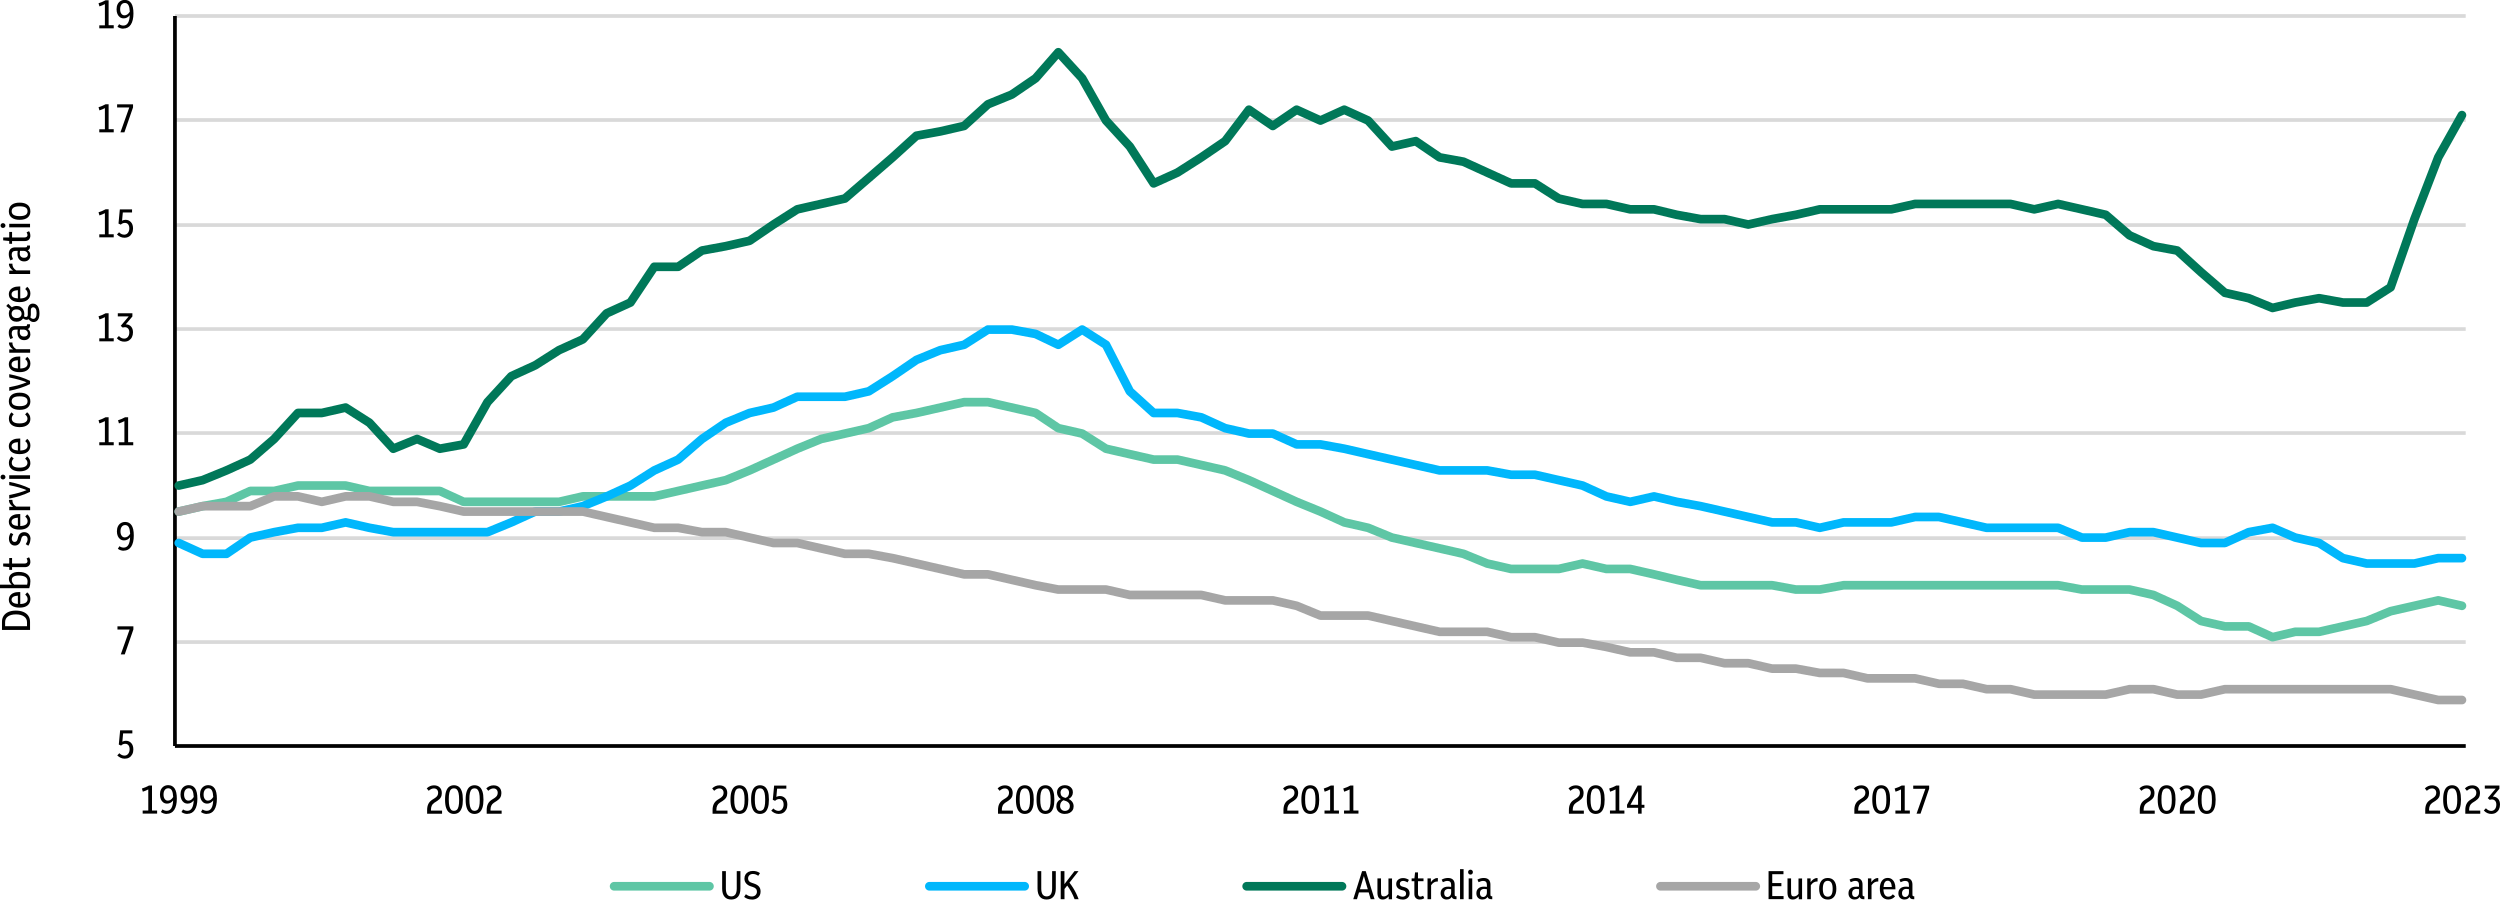 <?xml version="1.0" encoding="UTF-8"?>
<svg id="Layer_1" data-name="Layer 1" xmlns="http://www.w3.org/2000/svg" xmlns:xlink="http://www.w3.org/1999/xlink" viewBox="0 0 503.6 181.2">
  <defs>
    <style>
      .cls-1 {
        clip-path: url(#clippath);
      }

      .cls-2, .cls-3, .cls-4, .cls-5, .cls-6, .cls-7, .cls-8 {
        fill: none;
      }

      .cls-2, .cls-9 {
        stroke-width: 0px;
      }

      .cls-10 {
        clip-path: url(#clippath-1);
      }

      .cls-11 {
        clip-path: url(#clippath-3);
      }

      .cls-12 {
        clip-path: url(#clippath-2);
      }

      .cls-3 {
        stroke: #d9d9d9;
      }

      .cls-3, .cls-4 {
        stroke-width: .75px;
      }

      .cls-3, .cls-4, .cls-5, .cls-6, .cls-7, .cls-8 {
        stroke-linejoin: round;
      }

      .cls-4 {
        stroke: #000;
      }

      .cls-5 {
        stroke: #00b7fc;
      }

      .cls-5, .cls-6, .cls-7, .cls-8 {
        stroke-linecap: round;
        stroke-width: 1.75px;
      }

      .cls-6 {
        stroke: #007859;
      }

      .cls-7 {
        stroke: #5ec6a5;
      }

      .cls-8 {
        stroke: #a6a6a6;
      }
    </style>
    <clipPath id="clippath">
      <rect class="cls-2" x="35.02" y="3.1" width="462.55" height="148.15"/>
    </clipPath>
    <clipPath id="clippath-1">
      <rect class="cls-2" x="35.02" y="3.1" width="462.55" height="148.15"/>
    </clipPath>
    <clipPath id="clippath-2">
      <rect class="cls-2" x="35.02" y="3.1" width="462.55" height="148.15"/>
    </clipPath>
    <clipPath id="clippath-3">
      <rect class="cls-2" x="35.02" y="3.1" width="462.55" height="148.15"/>
    </clipPath>
  </defs>
  <path class="cls-3" d="M35.24,3.22h461.45M35.24,24.17h461.45M35.24,45.34h461.45M35.24,66.28h461.45M35.24,87.23h461.45M35.24,108.4h461.45M35.24,129.34h461.45"/>
  <line class="cls-4" x1="35.24" y1="150.28" x2="35.24" y2="3.22"/>
  <line class="cls-4" x1="35.24" y1="150.28" x2="496.7" y2="150.28"/>
  <g class="cls-1">
    <polyline class="cls-7" points="36.01 103.05 40.82 101.96 45.62 101.09 50.42 98.9 55.22 98.9 60.02 97.81 64.82 97.81 69.62 97.81 74.42 98.9 79.22 98.9 84.02 98.9 88.6 98.9 93.4 101.09 98.2 101.09 103 101.09 107.8 101.09 112.6 101.09 117.4 99.99 122.2 99.99 127 99.99 131.8 99.99 136.6 98.9 141.4 97.81 146.2 96.72 151 94.76 155.8 92.58 160.6 90.39 165.4 88.43 170.2 87.34 175.01 86.25 179.81 84.07 184.61 83.19 189.41 82.1 194.21 81.01 199.01 81.01 203.81 82.1 208.61 83.19 213.19 86.25 217.99 87.34 222.79 90.39 227.59 91.49 232.39 92.58 237.19 92.58 241.99 93.67 246.79 94.76 251.59 96.72 256.39 98.9 261.19 101.09 265.99 103.05 270.79 105.23 275.59 106.32 280.39 108.29 285.19 109.38 289.99 110.47 294.79 111.56 299.59 113.52 304.39 114.61 309.19 114.61 313.99 114.61 318.79 113.52 323.59 114.61 328.39 114.61 333.19 115.7 337.77 116.8 342.57 117.89 347.37 117.89 352.17 117.89 356.97 117.89 361.77 118.76 366.58 118.76 371.38 117.89 376.18 117.89 380.98 117.89 385.78 117.89 390.58 117.89 395.38 117.89 400.18 117.89 404.98 117.89 409.78 117.89 414.58 117.89 419.38 118.76 424.18 118.76 428.98 118.76 433.78 119.85 438.58 122.03 443.38 125.09 448.18 126.18 452.98 126.18 457.78 128.35 462.36 127.27 467.16 127.27 471.96 126.18 476.76 125.09 481.56 123.12 486.36 122.03 491.16 120.94 495.93 122.03"/>
  </g>
  <g class="cls-10">
    <polyline class="cls-5" points="36.01 109.38 40.82 111.56 45.62 111.56 50.42 108.29 55.22 107.2 60.02 106.32 64.82 106.32 69.62 105.23 74.42 106.32 79.22 107.2 84.02 107.2 88.6 107.2 93.4 107.2 98.2 107.2 103 105.23 107.8 103.05 112.6 103.05 117.4 101.96 122.2 100 127 97.81 131.8 94.76 136.6 92.58 141.4 88.43 146.2 85.16 151 83.19 155.8 82.1 160.6 79.92 165.4 79.92 170.2 79.92 175.01 78.83 179.81 75.78 184.61 72.5 189.41 70.54 194.21 69.45 199.01 66.39 203.81 66.39 208.61 67.27 213.19 69.45 217.99 66.39 222.79 69.45 227.59 78.83 232.39 83.19 237.19 83.19 241.99 84.07 246.79 86.25 251.59 87.34 256.39 87.34 261.19 89.52 265.99 89.52 270.79 90.39 275.59 91.49 280.39 92.58 285.19 93.67 289.99 94.76 294.79 94.76 299.59 94.76 304.39 95.63 309.19 95.63 313.99 96.72 318.79 97.81 323.59 100 328.39 101.09 333.19 100 337.77 101.09 342.57 101.96 347.37 103.05 352.17 104.14 356.97 105.23 361.77 105.23 366.58 106.32 371.38 105.23 376.18 105.23 380.98 105.23 385.78 104.14 390.58 104.14 395.38 105.23 400.18 106.32 404.98 106.32 409.78 106.32 414.58 106.32 419.38 108.29 424.18 108.29 428.98 107.2 433.78 107.2 438.58 108.29 443.38 109.38 448.18 109.38 452.98 107.2 457.78 106.32 462.36 108.29 467.16 109.38 471.96 112.43 476.76 113.52 481.56 113.52 486.36 113.52 491.16 112.43 495.93 112.43"/>
  </g>
  <g class="cls-12">
    <polyline class="cls-6" points="36.01 97.81 40.82 96.72 45.62 94.76 50.42 92.58 55.22 88.43 60.02 83.19 64.82 83.19 69.62 82.1 74.42 85.16 79.22 90.39 84.02 88.43 88.6 90.39 93.4 89.52 98.2 81.01 103 75.78 107.8 73.59 112.6 70.54 117.4 68.36 122.2 63.12 127 60.94 131.8 53.74 136.6 53.74 141.4 50.47 146.2 49.59 151 48.5 155.8 45.23 160.6 42.17 165.4 41.08 170.2 39.99 175.01 35.85 179.81 31.7 184.61 27.34 189.41 26.47 194.21 25.37 199.01 21.01 203.81 19.05 208.61 15.77 213.19 10.53 217.99 15.77 222.79 24.28 227.59 29.52 232.39 36.94 237.19 34.76 241.99 31.7 246.79 28.43 251.59 22.1 256.39 25.37 261.19 22.1 265.99 24.28 270.79 22.1 275.59 24.28 280.39 29.52 285.19 28.43 289.99 31.7 294.79 32.57 299.59 34.76 304.39 36.94 309.19 36.94 313.99 39.99 318.79 41.08 323.59 41.08 328.39 42.17 333.19 42.17 337.77 43.27 342.57 44.14 347.37 44.14 352.17 45.23 356.97 44.14 361.77 43.27 366.58 42.17 371.38 42.17 376.18 42.17 380.98 42.17 385.78 41.08 390.58 41.08 395.38 41.08 400.18 41.08 404.98 41.08 409.78 42.17 414.58 41.08 419.38 42.17 424.18 43.27 428.98 47.41 433.78 49.59 438.58 50.47 443.38 54.83 448.18 58.98 452.98 60.07 457.78 62.03 462.36 60.94 467.16 60.07 471.96 60.94 476.76 60.94 481.56 57.88 486.36 44.14 491.16 31.7 495.93 23.19"/>
  </g>
  <g class="cls-11">
    <polyline class="cls-8" points="36.01 103.05 40.82 101.96 45.62 101.96 50.42 101.96 55.22 99.99 60.02 99.99 64.82 101.09 69.62 99.99 74.42 99.99 79.22 101.09 84.02 101.09 88.6 101.96 93.4 103.05 98.2 103.05 103 103.05 107.8 103.05 112.6 103.05 117.4 103.05 122.2 104.14 127 105.23 131.8 106.32 136.6 106.32 141.4 107.2 146.2 107.2 151 108.29 155.8 109.38 160.6 109.38 165.4 110.47 170.2 111.56 175.01 111.56 179.81 112.43 184.61 113.52 189.41 114.61 194.21 115.7 199.01 115.7 203.81 116.8 208.61 117.89 213.19 118.76 217.99 118.76 222.79 118.76 227.59 119.85 232.39 119.85 237.19 119.85 241.99 119.85 246.79 120.94 251.59 120.94 256.39 120.94 261.19 122.03 265.99 124 270.79 124 275.59 124 280.39 125.09 285.19 126.18 289.99 127.27 294.79 127.27 299.59 127.27 304.39 128.36 309.19 128.36 313.99 129.45 318.79 129.45 323.59 130.32 328.39 131.41 333.19 131.41 337.77 132.51 342.57 132.51 347.37 133.6 352.17 133.6 356.97 134.69 361.77 134.69 366.58 135.56 371.38 135.56 376.18 136.65 380.98 136.65 385.78 136.65 390.58 137.74 395.38 137.74 400.18 138.83 404.98 138.83 409.78 139.92 414.58 139.92 419.38 139.92 424.18 139.92 428.98 138.83 433.78 138.83 438.58 139.92 443.38 139.92 448.18 138.83 452.98 138.83 457.78 138.83 462.36 138.83 467.16 138.83 471.96 138.83 476.76 138.83 481.56 138.83 486.36 139.92 491.16 141.01 495.93 141.01"/>
  </g>
  <path class="cls-9" d="M25.12,152.83c-.29,0-.57-.06-.82-.18s-.48-.28-.68-.48l.42-.44c.32.32.66.48,1.04.48.3,0,.55-.12.74-.36.19-.24.29-.54.29-.9s-.08-.62-.23-.82-.38-.3-.66-.3c-.32,0-.59.12-.83.36l-.46-.21.27-2.86h2.46v.62h-1.86l-.15,1.66c.22-.12.45-.18.7-.18.45,0,.81.16,1.09.47.28.31.42.74.42,1.28,0,.37-.07.7-.22.98-.15.28-.35.5-.61.65-.26.16-.56.23-.9.23Z"/>
  <path class="cls-9" d="M24.33,131.82l1.78-5.01h-2.45v-.64h3.21v.62l-1.74,5.03h-.79Z"/>
  <path class="cls-9" d="M24.93,110.94c-.44,0-.83-.13-1.19-.39l.32-.52c.27.19.56.28.86.28.8,0,1.23-.7,1.29-2.1-.33.44-.74.65-1.23.65-.29,0-.54-.08-.75-.23s-.38-.37-.5-.64c-.12-.27-.18-.59-.18-.95,0-.4.07-.74.21-1.02.14-.28.34-.5.59-.65.25-.15.54-.23.86-.23.56,0,.99.22,1.29.66.3.44.45,1.13.45,2.08s-.18,1.72-.53,2.25c-.35.53-.85.79-1.49.79ZM24.27,107.03c0,.38.08.68.24.9.16.22.37.33.63.33.42,0,.78-.25,1.08-.74-.03-.59-.12-1.03-.28-1.32-.16-.29-.4-.43-.71-.43s-.53.11-.7.33c-.17.22-.26.53-.26.92Z"/>
  <g>
    <path class="cls-9" d="M20,89.71v-.62h1.13v-4.26c-.18.1-.35.18-.53.25-.17.07-.36.14-.57.21l-.18-.64c.26-.08.51-.17.75-.27.23-.1.46-.21.67-.33h.61v5.03h1.03v.62h-2.91Z"/>
    <path class="cls-9" d="M23.93,89.71v-.62h1.13v-4.26c-.18.1-.35.18-.53.25-.17.07-.36.14-.57.21l-.18-.64c.26-.08.51-.17.75-.27.23-.1.46-.21.67-.33h.61v5.03h1.03v.62h-2.91Z"/>
  </g>
  <g>
    <path class="cls-9" d="M20,68.77v-.62h1.13v-4.26c-.18.1-.35.18-.53.25-.17.07-.36.14-.57.21l-.18-.64c.26-.08.51-.17.75-.27.23-.1.46-.21.67-.33h.61v5.03h1.03v.62h-2.91Z"/>
    <path class="cls-9" d="M25.08,68.83c-.62,0-1.14-.23-1.55-.7l.42-.44c.33.35.68.52,1.07.52.31,0,.56-.12.75-.35.19-.24.28-.53.28-.89s-.08-.61-.25-.79c-.17-.18-.38-.27-.63-.27-.07,0-.14,0-.21.02s-.15.04-.24.06l-.4-.35,1.61-1.91h-2.2v-.62h2.94v.64l-1.33,1.58c.44.01.79.16,1.05.44.27.29.4.68.4,1.18,0,.36-.07.68-.21.96-.14.28-.34.5-.6.67-.26.16-.56.24-.9.24Z"/>
  </g>
  <g>
    <path class="cls-9" d="M20,47.82v-.62h1.13v-4.26c-.18.1-.35.18-.53.25-.17.07-.36.14-.57.21l-.18-.64c.26-.08.51-.17.75-.27.23-.1.46-.21.67-.33h.61v5.03h1.03v.62h-2.91Z"/>
    <path class="cls-9" d="M25.06,47.89c-.29,0-.57-.06-.82-.18s-.48-.28-.68-.48l.42-.44c.32.32.66.48,1.04.48.3,0,.55-.12.74-.35.19-.24.29-.54.29-.9s-.08-.62-.23-.82-.38-.3-.66-.3c-.32,0-.59.12-.83.35l-.46-.21.27-2.86h2.46v.62h-1.86l-.15,1.66c.22-.12.45-.18.7-.18.45,0,.81.16,1.09.47s.42.74.42,1.28c0,.37-.07.7-.22.98-.15.28-.35.5-.61.65s-.56.23-.9.23Z"/>
  </g>
  <g>
    <path class="cls-9" d="M20,26.66v-.62h1.13v-4.26c-.18.1-.35.18-.53.25-.17.07-.36.14-.57.21l-.18-.64c.26-.08.51-.17.75-.27.23-.1.46-.21.67-.33h.61v5.03h1.03v.62h-2.91Z"/>
    <path class="cls-9" d="M24.26,26.66l1.78-5.01h-2.45v-.64h3.21v.62l-1.74,5.03h-.79Z"/>
  </g>
  <g>
    <path class="cls-9" d="M20,5.72v-.62h1.13V.83c-.18.1-.35.18-.53.25-.17.07-.36.14-.57.21l-.18-.64c.26-.08.51-.17.75-.27.23-.1.46-.21.67-.33h.61v5.03h1.03v.62h-2.91Z"/>
    <path class="cls-9" d="M24.86,5.78c-.44,0-.83-.13-1.19-.39l.32-.52c.27.19.56.28.86.28.8,0,1.23-.7,1.29-2.1-.33.44-.74.65-1.23.65-.29,0-.54-.08-.75-.23s-.38-.37-.5-.64c-.12-.27-.18-.59-.18-.95,0-.4.07-.74.21-1.02.14-.28.34-.5.59-.65.25-.15.54-.23.86-.23.56,0,.99.22,1.29.66.3.44.45,1.13.45,2.07s-.18,1.72-.53,2.25c-.35.53-.85.79-1.49.79ZM24.2,1.86c0,.38.08.68.24.9.16.22.37.33.63.33.42,0,.78-.25,1.08-.74-.03-.59-.12-1.03-.28-1.32-.16-.29-.4-.43-.71-.43s-.53.11-.7.33-.26.53-.26.92Z"/>
  </g>
  <g>
    <path class="cls-9" d="M28.74,163.9v-.62h1.13v-4.26c-.18.1-.35.18-.53.25-.17.07-.36.14-.57.21l-.18-.64c.26-.08.51-.17.75-.27.23-.1.46-.21.67-.33h.61v5.03h1.03v.62h-2.91Z"/>
    <path class="cls-9" d="M33.6,163.96c-.44,0-.83-.13-1.19-.39l.32-.52c.27.19.56.28.86.28.8,0,1.23-.7,1.29-2.1-.33.44-.74.65-1.23.65-.29,0-.54-.08-.75-.23s-.38-.37-.5-.64c-.12-.27-.18-.59-.18-.95,0-.4.07-.74.21-1.02.14-.28.34-.5.59-.65.25-.15.54-.23.86-.23.56,0,.99.22,1.29.66.3.44.45,1.13.45,2.08s-.18,1.72-.53,2.25c-.35.53-.85.79-1.49.79ZM32.94,160.05c0,.38.08.68.24.9.16.22.37.33.63.33.42,0,.78-.25,1.08-.74-.03-.59-.12-1.03-.28-1.32-.16-.29-.4-.43-.71-.43s-.53.11-.7.33c-.17.22-.26.53-.26.92Z"/>
    <path class="cls-9" d="M37.74,163.96c-.44,0-.83-.13-1.19-.39l.32-.52c.27.19.56.28.86.28.8,0,1.23-.7,1.29-2.1-.33.44-.74.65-1.23.65-.29,0-.54-.08-.75-.23s-.38-.37-.5-.64c-.12-.27-.18-.59-.18-.95,0-.4.07-.74.21-1.02.14-.28.34-.5.59-.65.25-.15.54-.23.86-.23.56,0,.99.22,1.29.66.3.44.45,1.13.45,2.08s-.18,1.72-.53,2.25c-.35.53-.85.79-1.49.79ZM37.08,160.05c0,.38.08.68.24.9.16.22.37.33.63.33.42,0,.78-.25,1.08-.74-.03-.59-.12-1.03-.28-1.32-.16-.29-.4-.43-.71-.43s-.53.11-.7.33c-.17.22-.26.53-.26.92Z"/>
    <path class="cls-9" d="M41.67,163.96c-.44,0-.83-.13-1.19-.39l.32-.52c.27.19.56.28.86.28.8,0,1.23-.7,1.29-2.1-.33.44-.74.65-1.23.65-.29,0-.54-.08-.75-.23s-.38-.37-.5-.64c-.12-.27-.18-.59-.18-.95,0-.4.07-.74.21-1.02.14-.28.34-.5.59-.65.25-.15.54-.23.86-.23.56,0,.99.22,1.29.66.3.44.45,1.13.45,2.08s-.18,1.72-.53,2.25c-.35.53-.85.79-1.49.79ZM41.01,160.05c0,.38.08.68.24.9.16.22.37.33.63.33.42,0,.78-.25,1.08-.74-.03-.59-.12-1.03-.28-1.32-.16-.29-.4-.43-.71-.43s-.53.11-.7.33c-.17.22-.26.53-.26.92Z"/>
  </g>
  <g>
    <path class="cls-9" d="M86.04,163.9v-.72c0-.48.08-.89.24-1.22s.42-.62.79-.86l.57-.36c.23-.15.38-.31.48-.48.09-.17.14-.35.14-.55,0-.27-.08-.49-.23-.65s-.36-.24-.63-.24c-.35,0-.7.16-1.04.48l-.4-.49c.22-.21.45-.36.69-.46.24-.1.5-.15.78-.15.48,0,.87.14,1.15.42.28.28.42.66.42,1.14,0,.33-.07.62-.21.87-.14.25-.38.48-.71.7l-.61.39c-.44.29-.66.76-.66,1.41v.16h2.24v.63h-2.99Z"/>
    <path class="cls-9" d="M91.44,163.96c-.37,0-.68-.1-.95-.29-.27-.19-.47-.5-.62-.93-.15-.42-.22-.98-.22-1.67s.07-1.25.22-1.67c.15-.43.35-.74.62-.93s.58-.29.95-.29.69.1.96.29c.27.19.47.5.62.93.15.42.22.98.22,1.67s-.07,1.25-.22,1.67c-.15.42-.35.73-.62.93-.27.19-.59.29-.96.29ZM91.44,163.34c.24,0,.43-.07.59-.21.16-.14.27-.38.35-.71.08-.33.11-.77.11-1.33s-.04-1.01-.12-1.35-.2-.57-.35-.72-.35-.22-.58-.22-.43.07-.58.21c-.16.14-.27.38-.35.71-.08.33-.11.77-.11,1.33s.04,1.01.12,1.35c.08.33.2.57.35.72.15.15.34.22.57.22Z"/>
    <path class="cls-9" d="M95.59,163.96c-.37,0-.68-.1-.95-.29-.27-.19-.47-.5-.62-.93-.15-.42-.22-.98-.22-1.67s.07-1.25.22-1.67c.15-.43.35-.74.62-.93s.58-.29.95-.29.69.1.96.29c.27.19.47.5.62.93.15.42.22.98.22,1.67s-.07,1.25-.22,1.67c-.15.42-.35.73-.62.93-.27.19-.59.29-.96.29ZM95.59,163.34c.24,0,.43-.07.59-.21.16-.14.27-.38.35-.71.08-.33.11-.77.11-1.33s-.04-1.01-.12-1.35-.2-.57-.35-.72-.35-.22-.58-.22-.43.07-.58.21c-.16.14-.27.38-.35.71-.08.33-.11.77-.11,1.33s.04,1.01.12,1.35c.08.33.2.57.35.72.15.15.34.22.57.22Z"/>
    <path class="cls-9" d="M98.04,163.9v-.72c0-.48.08-.89.24-1.22s.42-.62.79-.86l.57-.36c.23-.15.38-.31.48-.48.09-.17.14-.35.14-.55,0-.27-.08-.49-.23-.65s-.36-.24-.63-.24c-.35,0-.7.16-1.04.48l-.4-.49c.22-.21.45-.36.69-.46.24-.1.5-.15.78-.15.48,0,.87.14,1.15.42.28.28.42.66.42,1.14,0,.33-.07.62-.21.87-.14.25-.38.48-.71.7l-.61.39c-.44.29-.66.76-.66,1.41v.16h2.24v.63h-2.99Z"/>
  </g>
  <g>
    <path class="cls-9" d="M143.54,163.9v-.72c0-.48.08-.89.24-1.22s.42-.62.79-.86l.57-.36c.23-.15.38-.31.48-.48.09-.17.14-.35.14-.55,0-.27-.08-.49-.23-.65s-.36-.24-.63-.24c-.35,0-.7.16-1.04.48l-.4-.49c.22-.21.45-.36.69-.46.24-.1.5-.15.78-.15.48,0,.87.14,1.15.42.28.28.42.66.42,1.14,0,.33-.07.62-.21.87-.14.25-.38.48-.71.7l-.61.39c-.44.29-.66.76-.66,1.41v.16h2.24v.63h-2.99Z"/>
    <path class="cls-9" d="M148.94,163.96c-.37,0-.68-.1-.95-.29-.27-.19-.47-.5-.62-.93-.15-.42-.22-.98-.22-1.67s.07-1.25.22-1.67c.15-.43.35-.74.62-.93s.58-.29.95-.29.69.1.96.29c.27.19.47.5.62.93.15.42.22.98.22,1.67s-.07,1.25-.22,1.67c-.15.42-.35.73-.62.93-.27.19-.59.29-.96.29ZM148.94,163.34c.24,0,.43-.07.59-.21.16-.14.27-.38.35-.71.08-.33.11-.77.11-1.33s-.04-1.01-.12-1.35-.2-.57-.35-.72-.35-.22-.58-.22-.43.07-.58.21c-.16.14-.27.38-.35.71-.08.33-.11.77-.11,1.33s.04,1.01.12,1.35c.08.33.2.57.35.72.15.15.34.22.57.22Z"/>
    <path class="cls-9" d="M153.09,163.96c-.37,0-.68-.1-.95-.29-.27-.19-.47-.5-.62-.93-.15-.42-.22-.98-.22-1.67s.07-1.25.22-1.67c.15-.43.35-.74.62-.93s.58-.29.95-.29.69.1.96.29c.27.19.47.5.62.93.15.42.22.98.22,1.67s-.07,1.25-.22,1.67c-.15.42-.35.73-.62.93-.27.19-.59.29-.96.29ZM153.09,163.34c.24,0,.43-.07.59-.21.16-.14.27-.38.35-.71.08-.33.11-.77.11-1.33s-.04-1.01-.12-1.35-.2-.57-.35-.72-.35-.22-.58-.22-.43.07-.58.21c-.16.14-.27.38-.35.71-.08.33-.11.77-.11,1.33s.04,1.01.12,1.35c.08.33.2.57.35.72.15.15.34.22.57.22Z"/>
    <path class="cls-9" d="M156.86,163.96c-.29,0-.57-.06-.82-.18s-.48-.28-.68-.48l.42-.44c.32.32.66.48,1.04.48.3,0,.55-.12.74-.36.19-.24.29-.54.29-.9s-.08-.62-.23-.82-.38-.3-.66-.3c-.32,0-.59.12-.83.36l-.46-.21.27-2.86h2.46v.62h-1.86l-.15,1.66c.22-.12.45-.18.7-.18.45,0,.81.16,1.09.47.28.31.42.74.42,1.28,0,.37-.07.7-.22.98-.15.28-.35.5-.61.65-.26.16-.56.23-.9.23Z"/>
  </g>
  <g>
    <path class="cls-9" d="M201.04,163.9v-.72c0-.48.08-.89.24-1.22s.42-.62.79-.86l.57-.36c.23-.15.38-.31.48-.48.09-.17.14-.35.14-.55,0-.27-.08-.49-.23-.65s-.36-.24-.63-.24c-.35,0-.7.16-1.04.48l-.4-.49c.22-.21.45-.36.69-.46.24-.1.5-.15.78-.15.48,0,.87.14,1.15.42.28.28.42.66.42,1.14,0,.33-.07.62-.21.87-.14.25-.38.48-.71.7l-.61.39c-.44.29-.66.76-.66,1.41v.16h2.24v.63h-2.99Z"/>
    <path class="cls-9" d="M206.44,163.96c-.37,0-.68-.1-.95-.29-.27-.19-.47-.5-.62-.93-.15-.42-.22-.98-.22-1.67s.07-1.25.22-1.67c.15-.43.35-.74.62-.93s.58-.29.95-.29.69.1.96.29c.27.19.47.5.62.93.15.42.22.98.22,1.67s-.07,1.25-.22,1.67c-.15.42-.35.73-.62.93-.27.19-.59.29-.96.29ZM206.44,163.34c.24,0,.43-.07.59-.21.16-.14.27-.38.35-.71.08-.33.11-.77.11-1.33s-.04-1.01-.12-1.35-.2-.57-.35-.72-.35-.22-.58-.22-.43.07-.58.21c-.16.14-.27.38-.35.71-.08.33-.11.77-.11,1.33s.04,1.01.12,1.35c.08.33.2.57.35.72.15.15.34.22.57.22Z"/>
    <path class="cls-9" d="M210.59,163.96c-.37,0-.68-.1-.95-.29-.27-.19-.47-.5-.62-.93-.15-.42-.22-.98-.22-1.67s.07-1.25.22-1.67c.15-.43.35-.74.62-.93s.58-.29.95-.29.69.1.96.29c.27.19.47.5.62.93.15.42.22.98.22,1.67s-.07,1.25-.22,1.67c-.15.42-.35.73-.62.93-.27.19-.59.29-.96.29ZM210.59,163.34c.24,0,.43-.07.59-.21.16-.14.27-.38.35-.71.08-.33.11-.77.11-1.33s-.04-1.01-.12-1.35-.2-.57-.35-.72-.35-.22-.58-.22-.43.07-.58.21c-.16.14-.27.38-.35.71-.08.33-.11.77-.11,1.33s.04,1.01.12,1.35c.08.33.2.57.35.72.15.15.34.22.57.22Z"/>
    <path class="cls-9" d="M214.52,163.96c-.52,0-.94-.14-1.26-.42-.31-.28-.47-.65-.47-1.12,0-.66.3-1.14.9-1.45-.25-.16-.44-.35-.57-.59-.13-.23-.2-.49-.2-.78s.07-.54.21-.75c.14-.22.32-.38.56-.5s.51-.18.82-.18.59.06.83.18c.24.12.43.29.57.5s.21.46.21.74c0,.6-.29,1.05-.86,1.35.32.15.56.35.74.6.18.25.27.54.27.88,0,.31-.07.58-.22.81-.15.23-.35.4-.61.53-.26.13-.56.19-.9.19ZM213.54,162.32c0,.31.09.56.28.75.19.19.42.28.7.28s.52-.09.71-.26c.19-.17.28-.41.28-.71s-.1-.53-.3-.72c-.2-.19-.47-.33-.82-.41-.05-.02-.11-.03-.16-.05-.22.1-.38.25-.5.44-.12.19-.18.42-.18.67ZM213.65,159.72c0,.27.08.49.23.65.16.16.41.28.75.37.25-.09.44-.23.55-.42s.17-.39.17-.63c0-.28-.08-.5-.25-.67-.16-.16-.37-.25-.62-.25s-.45.08-.61.25c-.16.17-.24.4-.24.69Z"/>
  </g>
  <g>
    <path class="cls-9" d="M258.54,163.9v-.72c0-.48.08-.89.24-1.22.16-.34.42-.62.8-.86l.56-.36c.23-.15.38-.31.48-.48.09-.17.14-.35.14-.55,0-.27-.08-.49-.23-.65s-.36-.24-.63-.24c-.35,0-.7.16-1.04.48l-.4-.49c.22-.21.45-.36.69-.46s.5-.15.78-.15c.48,0,.87.14,1.15.42.28.28.42.66.42,1.14,0,.33-.07.62-.21.87-.14.25-.38.48-.71.7l-.61.39c-.44.29-.66.76-.66,1.41v.16h2.24v.63h-2.99Z"/>
    <path class="cls-9" d="M263.94,163.96c-.37,0-.68-.1-.95-.29-.27-.19-.47-.5-.62-.93-.15-.42-.22-.98-.22-1.67s.07-1.25.22-1.67c.14-.43.35-.74.62-.93s.58-.29.95-.29.69.1.96.29.47.5.62.93c.15.42.22.98.22,1.67s-.07,1.25-.22,1.67c-.14.42-.35.73-.62.93-.27.19-.58.29-.96.29ZM263.94,163.34c.24,0,.43-.07.59-.21s.27-.38.35-.71.11-.77.11-1.33-.04-1.01-.12-1.35-.2-.57-.35-.72-.35-.22-.58-.22-.42.07-.58.21-.27.38-.35.71c-.08.33-.11.77-.11,1.33s.04,1.01.12,1.35c.08.33.2.57.35.72.15.15.34.22.57.22Z"/>
    <path class="cls-9" d="M266.81,163.9v-.62h1.13v-4.26c-.18.1-.35.18-.53.25-.17.07-.36.14-.57.21l-.18-.64c.26-.08.51-.17.75-.27s.46-.21.67-.33h.61v5.03h1.03v.62h-2.91Z"/>
    <path class="cls-9" d="M270.74,163.9v-.62h1.13v-4.26c-.18.1-.35.18-.53.25-.17.07-.36.14-.57.21l-.18-.64c.26-.08.51-.17.75-.27s.46-.21.67-.33h.61v5.03h1.03v.62h-2.91Z"/>
  </g>
  <g>
    <path class="cls-9" d="M316.04,163.9v-.72c0-.48.08-.89.24-1.22.16-.34.42-.62.8-.86l.56-.36c.23-.15.38-.31.48-.48.09-.17.14-.35.14-.55,0-.27-.08-.49-.23-.65s-.36-.24-.63-.24c-.35,0-.7.16-1.04.48l-.4-.49c.22-.21.45-.36.69-.46s.5-.15.78-.15c.48,0,.87.14,1.15.42.28.28.42.66.42,1.14,0,.33-.07.62-.21.87-.14.25-.38.48-.71.7l-.61.39c-.44.29-.66.76-.66,1.41v.16h2.24v.63h-2.99Z"/>
    <path class="cls-9" d="M321.44,163.96c-.37,0-.68-.1-.95-.29-.27-.19-.47-.5-.62-.93-.15-.42-.22-.98-.22-1.67s.07-1.25.22-1.67c.14-.43.35-.74.62-.93s.58-.29.95-.29.69.1.96.29.47.5.62.93c.15.42.22.98.22,1.67s-.07,1.25-.22,1.67c-.14.42-.35.73-.62.93-.27.19-.58.29-.96.29ZM321.44,163.34c.24,0,.43-.07.59-.21s.27-.38.35-.71.11-.77.11-1.33-.04-1.01-.12-1.35-.2-.57-.35-.72-.35-.22-.58-.22-.42.07-.58.21-.27.38-.35.71c-.08.33-.11.77-.11,1.33s.04,1.01.12,1.35c.08.33.2.57.35.72.15.15.34.22.57.22Z"/>
    <path class="cls-9" d="M324.31,163.9v-.62h1.13v-4.26c-.18.1-.35.18-.53.25-.17.07-.36.14-.57.21l-.18-.64c.26-.08.51-.17.75-.27s.46-.21.67-.33h.61v5.03h1.03v.62h-2.91Z"/>
    <path class="cls-9" d="M329.98,163.9v-1.18h-2.23v-.6l2.14-3.88h.8v3.88h.56v.6h-.56v1.18h-.71ZM328.44,162.12h1.53v-2.79l-1.53,2.79Z"/>
  </g>
  <g>
    <path class="cls-9" d="M373.54,163.9v-.72c0-.48.08-.89.24-1.22.16-.34.42-.62.8-.86l.56-.36c.23-.15.38-.31.48-.48.09-.17.14-.35.14-.55,0-.27-.08-.49-.23-.65s-.36-.24-.63-.24c-.35,0-.7.16-1.04.48l-.4-.49c.22-.21.45-.36.69-.46s.5-.15.78-.15c.48,0,.87.14,1.15.42.28.28.42.66.42,1.14,0,.33-.07.62-.21.87-.14.25-.38.48-.71.7l-.61.39c-.44.29-.66.76-.66,1.41v.16h2.24v.63h-2.99Z"/>
    <path class="cls-9" d="M378.94,163.96c-.37,0-.68-.1-.95-.29-.27-.19-.47-.5-.62-.93-.15-.42-.22-.98-.22-1.67s.07-1.25.22-1.67c.14-.43.35-.74.62-.93s.58-.29.95-.29.69.1.96.29.47.5.62.93c.15.42.22.98.22,1.67s-.07,1.25-.22,1.67c-.14.42-.35.73-.62.93-.27.19-.58.29-.96.29ZM378.94,163.34c.24,0,.43-.07.59-.21s.27-.38.35-.71.11-.77.11-1.33-.04-1.01-.12-1.35-.2-.57-.35-.72-.35-.22-.58-.22-.42.07-.58.21-.27.38-.35.71c-.08.33-.11.77-.11,1.33s.04,1.01.12,1.35c.08.33.2.57.35.72.15.15.34.22.57.22Z"/>
    <path class="cls-9" d="M381.81,163.9v-.62h1.13v-4.26c-.18.1-.35.18-.53.25-.17.07-.36.14-.57.21l-.18-.64c.26-.08.51-.17.75-.27s.46-.21.67-.33h.61v5.03h1.03v.62h-2.91Z"/>
    <path class="cls-9" d="M386.07,163.9l1.78-5.01h-2.45v-.64h3.21v.62l-1.74,5.03h-.79Z"/>
  </g>
  <g>
    <path class="cls-9" d="M431.04,163.9v-.72c0-.48.08-.89.24-1.22.16-.34.42-.62.8-.86l.56-.36c.23-.15.38-.31.48-.48.09-.17.14-.35.14-.55,0-.27-.08-.49-.23-.65s-.36-.24-.63-.24c-.35,0-.7.16-1.04.48l-.4-.49c.22-.21.45-.36.69-.46s.5-.15.78-.15c.48,0,.87.14,1.15.42.28.28.42.66.42,1.14,0,.33-.07.62-.21.87-.14.25-.38.48-.71.7l-.61.39c-.44.29-.66.76-.66,1.41v.16h2.24v.63h-2.99Z"/>
    <path class="cls-9" d="M436.44,163.96c-.37,0-.68-.1-.95-.29-.27-.19-.47-.5-.62-.93-.15-.42-.22-.98-.22-1.67s.07-1.25.22-1.67c.14-.43.35-.74.62-.93s.58-.29.95-.29.69.1.96.29.47.5.62.93c.15.42.22.98.22,1.67s-.07,1.25-.22,1.67c-.14.42-.35.73-.62.93-.27.19-.58.29-.96.29ZM436.44,163.34c.24,0,.43-.07.59-.21s.27-.38.35-.71.11-.77.11-1.33-.04-1.01-.12-1.35-.2-.57-.35-.72-.35-.22-.58-.22-.42.07-.58.21-.27.38-.35.71c-.08.33-.11.77-.11,1.33s.04,1.01.12,1.35c.08.33.2.57.35.72.15.15.34.22.57.22Z"/>
    <path class="cls-9" d="M439.11,163.9v-.72c0-.48.08-.89.24-1.22.16-.34.42-.62.8-.86l.56-.36c.23-.15.38-.31.48-.48.09-.17.14-.35.14-.55,0-.27-.08-.49-.23-.65s-.36-.24-.63-.24c-.35,0-.7.16-1.04.48l-.4-.49c.22-.21.45-.36.69-.46s.5-.15.78-.15c.48,0,.87.14,1.15.42.28.28.42.66.42,1.14,0,.33-.07.62-.21.87-.14.25-.38.48-.71.7l-.61.39c-.44.29-.66.76-.66,1.41v.16h2.24v.63h-2.99Z"/>
    <path class="cls-9" d="M444.52,163.96c-.37,0-.68-.1-.95-.29-.27-.19-.47-.5-.62-.93-.15-.42-.22-.98-.22-1.67s.07-1.25.22-1.67c.14-.43.35-.74.62-.93s.58-.29.95-.29.69.1.96.29.47.5.62.93c.15.42.22.98.22,1.67s-.07,1.25-.22,1.67c-.14.42-.35.73-.62.93-.27.19-.58.29-.96.29ZM444.52,163.34c.24,0,.43-.07.59-.21s.27-.38.35-.71.11-.77.11-1.33-.04-1.01-.12-1.35-.2-.57-.35-.72-.35-.22-.58-.22-.42.07-.58.21-.27.38-.35.71c-.08.33-.11.77-.11,1.33s.04,1.01.12,1.35c.08.33.2.57.35.72.15.15.34.22.57.22Z"/>
  </g>
  <g>
    <path class="cls-9" d="M488.54,163.9v-.72c0-.48.08-.89.24-1.22.16-.34.42-.62.8-.86l.56-.36c.23-.15.38-.31.48-.48.09-.17.14-.35.14-.55,0-.27-.08-.49-.23-.65s-.36-.24-.63-.24c-.35,0-.7.16-1.04.48l-.4-.49c.22-.21.45-.36.69-.46s.5-.15.78-.15c.48,0,.87.14,1.15.42.28.28.42.66.42,1.14,0,.33-.07.62-.21.87-.14.25-.38.48-.71.7l-.61.39c-.44.29-.66.76-.66,1.41v.16h2.24v.63h-2.99Z"/>
    <path class="cls-9" d="M493.94,163.96c-.37,0-.68-.1-.95-.29-.27-.19-.47-.5-.62-.93-.15-.42-.22-.98-.22-1.67s.07-1.25.22-1.67c.14-.43.35-.74.62-.93s.58-.29.95-.29.69.1.96.29.47.5.62.93c.15.42.22.98.22,1.67s-.07,1.25-.22,1.67c-.14.42-.35.73-.62.93-.27.19-.58.29-.96.29ZM493.94,163.34c.24,0,.43-.07.59-.21s.27-.38.35-.71.11-.77.11-1.33-.04-1.01-.12-1.35-.2-.57-.35-.72-.35-.22-.58-.22-.42.07-.58.21-.27.38-.35.71c-.08.33-.11.77-.11,1.33s.04,1.01.12,1.35c.08.33.2.57.35.72.15.15.34.22.57.22Z"/>
    <path class="cls-9" d="M496.61,163.9v-.72c0-.48.08-.89.24-1.22.16-.34.42-.62.8-.86l.56-.36c.23-.15.38-.31.48-.48.09-.17.14-.35.14-.55,0-.27-.08-.49-.23-.65s-.36-.24-.63-.24c-.35,0-.7.16-1.04.48l-.4-.49c.22-.21.45-.36.69-.46s.5-.15.78-.15c.48,0,.87.14,1.15.42.28.28.42.66.42,1.14,0,.33-.07.62-.21.87-.14.25-.38.48-.71.7l-.61.39c-.44.29-.66.76-.66,1.41v.16h2.24v.63h-2.99Z"/>
    <path class="cls-9" d="M501.89,163.96c-.62,0-1.14-.23-1.55-.7l.42-.44c.33.35.68.53,1.07.53.31,0,.56-.12.75-.36.19-.24.28-.53.28-.89s-.08-.61-.25-.79c-.17-.18-.38-.27-.63-.27-.07,0-.14,0-.21.02-.07.02-.15.04-.24.07l-.4-.36,1.61-1.91h-2.2v-.62h2.94v.64l-1.33,1.58c.44.01.79.16,1.05.44.27.29.4.68.4,1.18,0,.36-.07.68-.21.96-.14.28-.34.5-.6.67-.26.16-.56.24-.9.24Z"/>
  </g>
  <g>
    <path class="cls-9" d="M6.05,126.89H.4v-1.63c0-.47.11-.87.34-1.21s.55-.6.97-.78c.42-.18.92-.27,1.49-.27s1.09.09,1.51.27c.43.18.76.44.99.78.23.34.35.74.35,1.21v1.62ZM1.03,125.34v.8h4.41v-.8c0-.5-.2-.88-.6-1.16-.4-.28-.94-.42-1.62-.42s-1.22.14-1.61.41c-.39.27-.58.67-.58,1.17Z"/>
    <path class="cls-9" d="M6.12,120.65c0,.55-.19.98-.56,1.29-.38.31-.91.46-1.61.46s-1.2-.14-1.59-.42c-.38-.28-.58-.67-.58-1.16,0-.32.08-.6.25-.83.17-.23.4-.42.71-.54.3-.13.65-.19,1.06-.19h.28v2.41c.98-.03,1.48-.36,1.48-.99,0-.34-.16-.64-.48-.9l.4-.46c.43.35.64.8.64,1.33ZM2.33,120.82c0,.5.42.78,1.27.84v-1.67c-.84.05-1.27.33-1.27.83Z"/>
    <path class="cls-9" d="M6.12,117.08c0,.49-.08.96-.23,1.41H0v-.72h2.36c-.19-.17-.34-.35-.43-.53-.09-.18-.14-.39-.14-.61,0-.42.18-.77.53-1.03.35-.26.84-.39,1.47-.39.75,0,1.33.17,1.73.5.4.34.6.79.6,1.37ZM2.37,116.82c0,.18.04.35.13.51s.21.31.37.44h2.59c.06-.24.09-.46.09-.69,0-.76-.58-1.14-1.75-1.14-.95,0-1.43.29-1.43.87Z"/>
    <path class="cls-9" d="M6.12,113.16c0,.33-.1.59-.29.79-.19.2-.47.3-.83.3h-2.57v.55h-.57v-.56l-1.22-.13v-.59h1.22v-1.11h.57v1.11h2.5c.22,0,.38-.05.47-.14.09-.09.14-.2.14-.33,0-.16-.06-.34-.18-.56l.49-.23c.09.13.16.27.2.42.04.15.06.3.06.46Z"/>
  </g>
  <g>
    <path class="cls-9" d="M6.12,108.63c0,.24-.04.47-.11.69-.07.23-.18.43-.31.61l-.51-.31c.11-.17.2-.34.27-.51.06-.17.1-.33.1-.49,0-.22-.06-.39-.17-.52-.11-.13-.27-.19-.46-.19-.32,0-.53.18-.63.54l-.11.44c-.09.31-.23.56-.44.74-.21.18-.46.27-.75.27-.36,0-.65-.13-.87-.39-.22-.26-.33-.59-.33-1,0-.21.03-.41.09-.6.06-.2.15-.39.28-.57l.5.28c-.1.16-.17.31-.22.46s-.08.28-.08.42c0,.19.05.36.15.48s.24.19.42.19c.13,0,.25-.04.36-.12.1-.08.18-.21.23-.4l.12-.44c.09-.33.24-.58.45-.75.21-.17.47-.26.77-.26.39,0,.7.13.93.39.23.26.35.6.35,1.03Z"/>
    <path class="cls-9" d="M6.12,104.94c0,.55-.19.98-.56,1.29-.38.31-.91.46-1.61.46s-1.2-.14-1.59-.42c-.38-.28-.58-.67-.58-1.16,0-.32.08-.6.25-.83.17-.23.4-.42.71-.54.3-.13.65-.19,1.06-.19h.28v2.41c.98-.03,1.48-.36,1.48-.99,0-.34-.16-.64-.48-.9l.4-.46c.43.35.64.8.64,1.33ZM2.33,105.11c0,.5.42.78,1.27.84v-1.67c-.84.05-1.27.33-1.27.83Z"/>
    <path class="cls-9" d="M6.05,102.77H1.86v-.68h.78c-.25-.17-.46-.36-.61-.59-.15-.23-.23-.45-.23-.66v-.08s0-.05.02-.07h.68s0,.04,0,.06v.04c0,.24.06.47.17.67s.31.4.59.59h2.81v.72Z"/>
    <path class="cls-9" d="M6.05,99.08c-.61.3-1.28.57-1.99.8-.72.23-1.45.42-2.2.56v-.73c.78-.15,1.44-.3,1.99-.46s1.06-.33,1.51-.52c-.45-.19-.96-.37-1.51-.53s-1.22-.31-1.99-.47v-.66c.75.14,1.48.32,2.2.55.72.23,1.38.5,1.99.8v.66Z"/>
    <path class="cls-9" d="M1.1,96.1c0,.13-.05.25-.15.34-.1.09-.22.14-.35.14s-.26-.05-.35-.14c-.09-.09-.14-.21-.14-.34s.05-.26.14-.35c.09-.09.21-.14.35-.14s.26.05.35.14c.1.09.15.21.15.35ZM6.05,96.46H1.86v-.72h4.19v.72Z"/>
    <path class="cls-9" d="M6.12,93.26c0,.53-.19.94-.57,1.24-.38.3-.91.45-1.6.45s-1.22-.15-1.6-.45c-.38-.3-.56-.72-.56-1.26,0-.51.18-.93.53-1.27l.44.4c-.26.24-.39.52-.39.84,0,.66.52.99,1.55.99.53,0,.93-.08,1.2-.25s.41-.41.41-.72-.16-.59-.47-.83l.4-.45c.22.18.38.38.49.59.11.21.16.45.16.72Z"/>
    <path class="cls-9" d="M6.12,89.73c0,.55-.19.98-.56,1.29-.38.31-.91.46-1.61.46s-1.2-.14-1.59-.42c-.38-.28-.58-.67-.58-1.16,0-.32.08-.6.25-.83.17-.23.4-.42.71-.54.3-.13.65-.19,1.06-.19h.28v2.41c.98-.03,1.48-.36,1.48-.99,0-.34-.16-.64-.48-.9l.4-.46c.43.35.64.8.64,1.33ZM2.33,89.9c0,.5.42.78,1.27.84v-1.67c-.84.05-1.27.33-1.27.83Z"/>
    <path class="cls-9" d="M6.12,84.35c0,.53-.19.94-.57,1.24-.38.3-.91.45-1.6.45s-1.22-.15-1.6-.45c-.38-.3-.56-.72-.56-1.26,0-.51.18-.93.53-1.27l.44.4c-.26.24-.39.52-.39.84,0,.66.52.99,1.55.99.53,0,.93-.08,1.2-.25.27-.17.41-.41.41-.72s-.16-.59-.47-.83l.4-.45c.22.18.38.38.49.59.11.21.16.45.16.72Z"/>
    <path class="cls-9" d="M6.12,80.83c0,.55-.19.98-.56,1.28-.37.3-.9.45-1.6.45s-1.22-.15-1.61-.45-.57-.73-.57-1.28.19-.98.56-1.28c.38-.3.91-.45,1.61-.45s1.22.15,1.6.45c.38.3.56.73.56,1.28ZM5.55,80.83c0-.34-.13-.59-.4-.75-.26-.16-.66-.24-1.2-.24-1.07,0-1.6.33-1.6.99s.53.99,1.6.99c.54,0,.94-.08,1.2-.24.26-.16.4-.41.4-.75Z"/>
    <path class="cls-9" d="M6.05,77.37c-.61.3-1.28.57-1.99.8-.72.23-1.45.42-2.2.56v-.73c.78-.15,1.44-.3,1.99-.46.55-.16,1.06-.33,1.51-.52-.45-.19-.96-.37-1.51-.52-.55-.16-1.22-.31-1.99-.47v-.66c.75.14,1.48.32,2.2.55.72.23,1.38.5,1.99.8v.66Z"/>
    <path class="cls-9" d="M6.12,73.22c0,.55-.19.98-.56,1.29-.38.31-.91.46-1.61.46s-1.2-.14-1.59-.42c-.38-.28-.58-.67-.58-1.16,0-.32.08-.6.25-.84.17-.23.4-.41.71-.54.3-.13.65-.19,1.06-.19h.28v2.41c.98-.03,1.48-.36,1.48-.99,0-.34-.16-.64-.48-.9l.4-.46c.43.36.64.8.64,1.33ZM2.33,73.39c0,.5.42.78,1.27.84v-1.67c-.84.05-1.27.33-1.27.83Z"/>
    <path class="cls-9" d="M6.05,71.06H1.86v-.68h.78c-.25-.17-.46-.36-.61-.59s-.23-.45-.23-.66v-.08s0-.05.02-.07h.68s0,.04,0,.06v.04c0,.24.06.47.17.67.12.21.31.41.59.59h2.81v.72Z"/>
    <path class="cls-9" d="M6.12,67.28c0,.38-.11.68-.34.9-.23.23-.53.34-.92.34-.41,0-.74-.13-.98-.4-.24-.27-.36-.63-.36-1.09,0-.1,0-.2.01-.31,0-.11.02-.21.04-.32h-.42c-.53,0-.79.25-.79.74,0,.29.09.6.26.93l-.52.24c-.22-.41-.33-.83-.33-1.27s.11-.78.34-1.01c.23-.23.56-.34.99-.34h1.96c.16,0,.27-.02.32-.06.05-.04.08-.13.08-.25v-.06h.58v.23c0,.39-.16.63-.47.73.36.19.53.52.53.98ZM4.86,67.79c.24,0,.42-.06.55-.17.13-.11.2-.26.2-.46,0-.21-.08-.39-.24-.54-.16-.15-.39-.23-.69-.23h-.64c-.04.19-.06.36-.06.51,0,.29.08.51.23.66.15.15.37.23.65.23Z"/>
    <path class="cls-9" d="M4.9,63.21c0,.19-.02.36-.07.52.06.04.12.07.19.09.06.02.13.04.21.04.1,0,.19-.04.26-.11.07-.08.11-.19.11-.34v-.98c0-.38.09-.69.27-.92.18-.23.42-.35.73-.35.41,0,.74.16.98.49s.37.81.37,1.45-.11,1.06-.33,1.34-.5.43-.85.43c-.22,0-.41-.05-.57-.16-.16-.11-.3-.24-.41-.41-.12.08-.26.12-.42.12-.13,0-.25-.02-.38-.07-.12-.05-.24-.12-.35-.2-.13.2-.3.37-.52.48-.22.12-.48.18-.77.18-.32,0-.6-.07-.84-.21-.23-.14-.41-.33-.54-.57-.12-.24-.19-.51-.19-.82,0-.37.09-.68.26-.94l-.78-.63.4-.45.73.73c.12-.09.27-.16.43-.21.16-.05.34-.08.52-.08.32,0,.6.07.83.21s.41.33.54.57c.13.24.19.51.19.82ZM4.35,63.21c0-.25-.09-.46-.26-.63-.17-.16-.42-.25-.75-.25s-.59.08-.75.25c-.17.17-.25.37-.25.62s.08.45.25.62c.17.16.42.25.75.25s.58-.08.75-.25c.17-.16.26-.37.26-.62ZM6.7,64.23c.21,0,.37-.09.49-.27.12-.18.18-.48.18-.89s-.07-.72-.2-.9-.29-.27-.48-.27c-.17,0-.3.06-.37.17-.08.12-.11.26-.11.42v.88c0,.21-.04.39-.1.55.08.1.17.17.27.23s.21.08.33.08Z"/>
    <path class="cls-9" d="M6.12,59.11c0,.55-.19.98-.56,1.29-.38.31-.91.46-1.61.46s-1.2-.14-1.59-.42c-.38-.28-.58-.67-.58-1.16,0-.32.08-.6.25-.84.17-.23.4-.41.71-.54.3-.13.65-.19,1.06-.19h.28v2.41c.98-.03,1.48-.36,1.48-.99,0-.34-.16-.64-.48-.9l.4-.46c.43.36.64.8.64,1.33ZM2.33,59.28c0,.5.42.78,1.27.84v-1.67c-.84.05-1.27.33-1.27.83Z"/>
    <path class="cls-9" d="M6.05,55.19H1.86v-.68h.78c-.25-.17-.46-.36-.61-.59s-.23-.45-.23-.66v-.08s0-.05.02-.07h.68s0,.04,0,.06v.04c0,.24.06.47.17.67.12.21.31.41.59.59h2.81v.72Z"/>
    <path class="cls-9" d="M6.12,51.42c0,.38-.11.68-.34.9-.23.23-.53.34-.92.34-.41,0-.74-.13-.98-.4-.24-.27-.36-.63-.36-1.09,0-.1,0-.2.01-.31,0-.11.02-.21.04-.32h-.42c-.53,0-.79.25-.79.74,0,.29.09.6.26.93l-.52.24c-.22-.41-.33-.83-.33-1.27s.11-.78.34-1.01c.23-.23.56-.34.99-.34h1.96c.16,0,.27-.02.32-.06.05-.04.08-.13.08-.25v-.06h.58v.23c0,.39-.16.63-.47.73.36.19.53.52.53.98ZM4.86,51.93c.24,0,.42-.06.55-.17.13-.11.2-.26.2-.46,0-.21-.08-.39-.24-.54-.16-.15-.39-.23-.69-.23h-.64c-.04.19-.06.36-.06.51,0,.29.08.51.23.66.15.15.37.23.65.23Z"/>
    <path class="cls-9" d="M6.12,47.46c0,.33-.1.59-.29.8-.19.2-.47.3-.83.3h-2.57v.55h-.57v-.56l-1.22-.13v-.59h1.22v-1.11h.57v1.11h2.5c.22,0,.38-.05.47-.14.09-.09.14-.2.14-.33,0-.16-.06-.34-.18-.56l.49-.23c.09.13.16.27.2.42s.06.31.06.46Z"/>
    <path class="cls-9" d="M1.1,45.44c0,.13-.05.25-.15.34-.1.09-.22.14-.35.14s-.26-.05-.35-.14-.14-.21-.14-.34.05-.26.14-.35c.09-.09.21-.14.35-.14s.26.05.35.14c.1.09.15.21.15.35ZM6.05,45.8H1.86v-.72h4.19v.72Z"/>
    <path class="cls-9" d="M6.12,42.55c0,.55-.19.98-.56,1.28-.37.3-.9.45-1.6.45s-1.22-.15-1.61-.45-.57-.73-.57-1.28.19-.98.56-1.28c.38-.3.91-.45,1.61-.45s1.22.15,1.6.45c.38.3.56.73.56,1.28ZM5.55,42.55c0-.34-.13-.59-.4-.75-.26-.16-.66-.24-1.2-.24-1.07,0-1.6.33-1.6.99s.53.99,1.6.99c.54,0,.94-.08,1.2-.24.26-.16.4-.41.4-.75Z"/>
  </g>
  <line class="cls-7" x1="123.71" y1="178.53" x2="142.91" y2="178.53"/>
  <g>
    <path class="cls-9" d="M147.3,181.2c-.6,0-1.05-.19-1.36-.57-.31-.38-.47-.92-.47-1.64v-3.51h.75v3.5c0,1.06.36,1.59,1.09,1.59s1.1-.53,1.1-1.59v-3.5h.74v3.5c0,.72-.16,1.26-.48,1.65-.32.38-.78.57-1.37.57Z"/>
    <path class="cls-9" d="M151.45,181.2c-.58,0-1.09-.17-1.55-.52l.35-.55c.4.31.8.46,1.19.46.31,0,.56-.09.75-.27s.29-.42.29-.71c0-.23-.07-.43-.21-.58-.14-.16-.36-.28-.66-.37l-.37-.12c-.4-.12-.71-.32-.94-.59-.23-.27-.34-.6-.34-.97,0-.31.07-.58.21-.81s.34-.41.6-.54c.26-.13.56-.19.9-.19.54,0,1.02.15,1.42.44l-.35.54c-.36-.25-.72-.37-1.07-.37-.3,0-.53.09-.71.26-.18.17-.27.39-.27.66,0,.21.06.39.19.54.13.14.33.26.61.34l.36.12c.46.15.81.35,1.03.61.22.26.33.59.33,1,0,.51-.16.91-.48,1.2-.32.29-.76.44-1.3.44Z"/>
  </g>
  <line class="cls-5" x1="187.21" y1="178.53" x2="206.41" y2="178.53"/>
  <g>
    <path class="cls-9" d="M210.83,181.2c-.6,0-1.05-.19-1.36-.57-.31-.38-.47-.92-.47-1.64v-3.51h.75v3.5c0,1.06.36,1.59,1.09,1.59s1.1-.53,1.1-1.59v-3.5h.74v3.5c0,.72-.16,1.26-.48,1.65-.32.38-.78.57-1.37.57Z"/>
    <path class="cls-9" d="M213.67,181.13v-5.65h.75v2.62l2.03-2.62h.81l-1.83,2.33c.25.32.5.66.73,1.03.23.37.44.75.63,1.14.19.39.35.78.49,1.16h-.81c-.19-.5-.41-.99-.67-1.47-.26-.48-.53-.9-.82-1.28l-.55.69v2.05h-.75Z"/>
  </g>
  <line class="cls-6" x1="251.13" y1="178.53" x2="270.33" y2="178.53"/>
  <g>
    <path class="cls-9" d="M272.6,181.13l1.78-5.65h.73l1.78,5.65h-.78l-.4-1.37h-1.96l-.4,1.37h-.75ZM273.94,179.14h1.59l-.79-2.67-.8,2.67Z"/>
    <path class="cls-9" d="M278.51,181.2c-.69,0-1.04-.47-1.04-1.42v-2.83h.72v2.77c0,.32.04.55.12.67.08.12.22.19.42.19.38,0,.7-.17.96-.52v-3.1h.72v4.19h-.67v-.6c-.35.44-.76.66-1.24.66Z"/>
    <path class="cls-9" d="M282.52,181.2c-.24,0-.47-.04-.69-.11-.23-.07-.43-.18-.61-.31l.31-.51c.17.11.34.2.51.27.17.06.33.1.49.1.22,0,.39-.06.52-.17.13-.11.19-.27.19-.46,0-.32-.18-.53-.54-.63l-.44-.11c-.31-.09-.56-.23-.74-.44-.18-.21-.27-.46-.27-.75,0-.36.13-.65.39-.87.26-.22.59-.33,1-.33.21,0,.41.03.6.09.2.06.39.16.57.28l-.28.5c-.16-.1-.31-.17-.46-.22-.14-.05-.28-.08-.42-.08-.19,0-.36.05-.48.15s-.19.24-.19.42c0,.13.04.25.12.35.08.1.21.18.4.23l.44.12c.33.09.58.24.75.45s.26.46.26.77c0,.39-.13.7-.39.93-.26.23-.6.35-1.03.35Z"/>
    <path class="cls-9" d="M286,181.2c-.33,0-.59-.1-.79-.29-.2-.19-.3-.47-.3-.83v-2.57h-.55v-.56h.56l.13-1.22h.59v1.22h1.11v.56h-1.11v2.5c0,.22.05.38.14.47.09.09.2.14.33.14.16,0,.34-.06.56-.18l.23.49c-.13.09-.27.16-.42.2-.15.04-.3.06-.46.06Z"/>
    <path class="cls-9" d="M287.56,181.13v-4.19h.68v.77c.17-.25.36-.46.59-.61.23-.15.45-.23.66-.23h.08s.05,0,.07.02v.68s-.04,0-.06,0h-.04c-.24,0-.47.06-.67.17-.21.12-.4.31-.59.58v2.81h-.72Z"/>
    <path class="cls-9" d="M291.44,181.2c-.38,0-.68-.11-.9-.34-.23-.23-.34-.53-.34-.92,0-.42.13-.74.4-.98.27-.24.63-.35,1.09-.35.1,0,.2,0,.31.01s.21.02.32.04v-.42c0-.53-.25-.79-.74-.79-.29,0-.6.09-.93.26l-.24-.52c.41-.22.83-.33,1.27-.33s.78.11,1.01.34c.23.23.34.56.34.99v1.96c0,.16.02.27.06.32.04.05.13.08.25.08h.06v.58h-.23c-.39,0-.63-.16-.73-.47-.19.35-.52.53-.99.53ZM290.92,179.94c0,.24.06.42.17.55s.26.2.46.2c.21,0,.39-.08.54-.24.15-.16.23-.39.23-.69v-.64c-.19-.04-.36-.06-.51-.06-.29,0-.51.08-.66.23-.15.15-.23.37-.23.65Z"/>
    <path class="cls-9" d="M294.11,181.13v-6.05h.72v6.05h-.72Z"/>
    <path class="cls-9" d="M296.21,176.18c-.13,0-.25-.05-.34-.14-.09-.1-.14-.22-.14-.36s.05-.26.14-.35c.09-.09.21-.14.34-.14s.26.05.35.14c.09.09.14.21.14.35s-.05.26-.14.36c-.09.1-.21.14-.35.14ZM295.85,181.13v-4.19h.72v4.19h-.72Z"/>
    <path class="cls-9" d="M298.64,181.2c-.38,0-.68-.11-.9-.34-.23-.23-.34-.53-.34-.92,0-.42.13-.74.4-.98.27-.24.63-.35,1.09-.35.1,0,.2,0,.31.01s.21.02.32.04v-.42c0-.53-.25-.79-.74-.79-.29,0-.6.09-.93.26l-.24-.52c.41-.22.83-.33,1.27-.33s.78.11,1.01.34c.23.23.34.56.34.99v1.96c0,.16.02.27.06.32.04.05.13.08.25.08h.06v.58h-.23c-.39,0-.63-.16-.73-.47-.19.35-.52.53-.99.53ZM298.12,179.94c0,.24.06.42.17.55s.26.2.46.2c.21,0,.39-.08.54-.24.15-.16.23-.39.23-.69v-.64c-.19-.04-.36-.06-.51-.06-.29,0-.51.08-.66.23-.15.15-.23.37-.23.65Z"/>
  </g>
  <line class="cls-8" x1="334.48" y1="178.53" x2="353.68" y2="178.53"/>
  <g>
    <path class="cls-9" d="M356.26,181.13v-5.65h3v.62h-2.26v1.79h1.84v.62h-1.84v1.99h2.28v.62h-3.02Z"/>
    <path class="cls-9" d="M361.11,181.2c-.69,0-1.04-.47-1.04-1.42v-2.83h.72v2.77c0,.32.04.55.12.67.08.12.22.19.42.19.38,0,.7-.17.96-.52v-3.1h.72v4.19h-.67v-.6c-.35.44-.76.66-1.24.66Z"/>
    <path class="cls-9" d="M364.05,181.13v-4.19h.68v.77c.17-.25.36-.46.59-.61.23-.15.45-.23.66-.23h.08s.05,0,.07.02v.68s-.04,0-.06,0h-.04c-.24,0-.47.06-.67.17-.21.12-.4.31-.59.58v2.81h-.72Z"/>
    <path class="cls-9" d="M368.18,181.2c-.55,0-.98-.19-1.28-.56-.3-.37-.45-.9-.45-1.6s.15-1.22.45-1.61c.3-.38.73-.57,1.28-.57s.98.19,1.28.57c.3.38.45.91.45,1.61s-.15,1.22-.45,1.6c-.3.38-.73.57-1.28.57ZM368.18,180.63c.34,0,.59-.13.75-.4.16-.26.24-.66.24-1.2,0-1.07-.33-1.6-.99-1.6s-.99.53-.99,1.6c0,.54.08.94.24,1.2.16.26.41.4.75.4Z"/>
    <path class="cls-9" d="M373.6,181.2c-.38,0-.68-.11-.9-.34-.23-.23-.34-.53-.34-.92,0-.42.13-.74.4-.98.27-.24.63-.35,1.09-.35.1,0,.2,0,.31.01s.21.02.32.04v-.42c0-.53-.25-.79-.74-.79-.29,0-.6.09-.93.26l-.24-.52c.41-.22.83-.33,1.27-.33s.78.11,1.01.34c.23.23.34.56.34.99v1.96c0,.16.02.27.06.32.04.05.13.08.25.08h.06v.58h-.23c-.39,0-.63-.16-.73-.47-.19.35-.52.53-.99.53ZM373.09,179.94c0,.24.06.42.17.55s.26.2.46.2c.21,0,.39-.08.54-.24.15-.16.23-.39.23-.69v-.64c-.19-.04-.36-.06-.51-.06-.29,0-.51.08-.66.23-.15.15-.23.37-.23.65Z"/>
    <path class="cls-9" d="M376.28,181.13v-4.19h.68v.77c.17-.25.36-.46.59-.61.23-.15.45-.23.66-.23h.08s.05,0,.07.02v.68s-.04,0-.06,0h-.04c-.24,0-.47.06-.67.17-.21.12-.4.31-.59.58v2.81h-.72Z"/>
    <path class="cls-9" d="M380.42,181.2c-.55,0-.98-.19-1.29-.57-.31-.38-.46-.91-.46-1.61s.14-1.2.42-1.59c.28-.38.67-.58,1.16-.58.32,0,.6.08.83.25.23.17.42.41.54.71.13.3.19.65.19,1.06v.28h-2.41c.03.98.36,1.48.99,1.48.34,0,.64-.16.9-.48l.46.4c-.35.42-.8.64-1.33.64ZM380.26,177.41c-.5,0-.78.42-.84,1.27h1.67c-.05-.84-.33-1.27-.83-1.27Z"/>
    <path class="cls-9" d="M383.65,181.2c-.38,0-.68-.11-.9-.34-.23-.23-.34-.53-.34-.92,0-.42.13-.74.4-.98.27-.24.63-.35,1.09-.35.1,0,.2,0,.31.01s.21.02.32.04v-.42c0-.53-.25-.79-.74-.79-.29,0-.6.09-.93.26l-.24-.52c.41-.22.83-.33,1.27-.33s.78.11,1.01.34c.23.23.34.56.34.99v1.96c0,.16.02.27.06.32.04.05.13.08.25.08h.06v.58h-.23c-.39,0-.63-.16-.73-.47-.19.35-.52.53-.99.53ZM383.14,179.94c0,.24.06.42.17.55s.26.2.46.2c.21,0,.39-.08.54-.24.15-.16.23-.39.23-.69v-.64c-.19-.04-.36-.06-.51-.06-.29,0-.51.08-.66.23-.15.15-.23.37-.23.65Z"/>
  </g>
</svg>